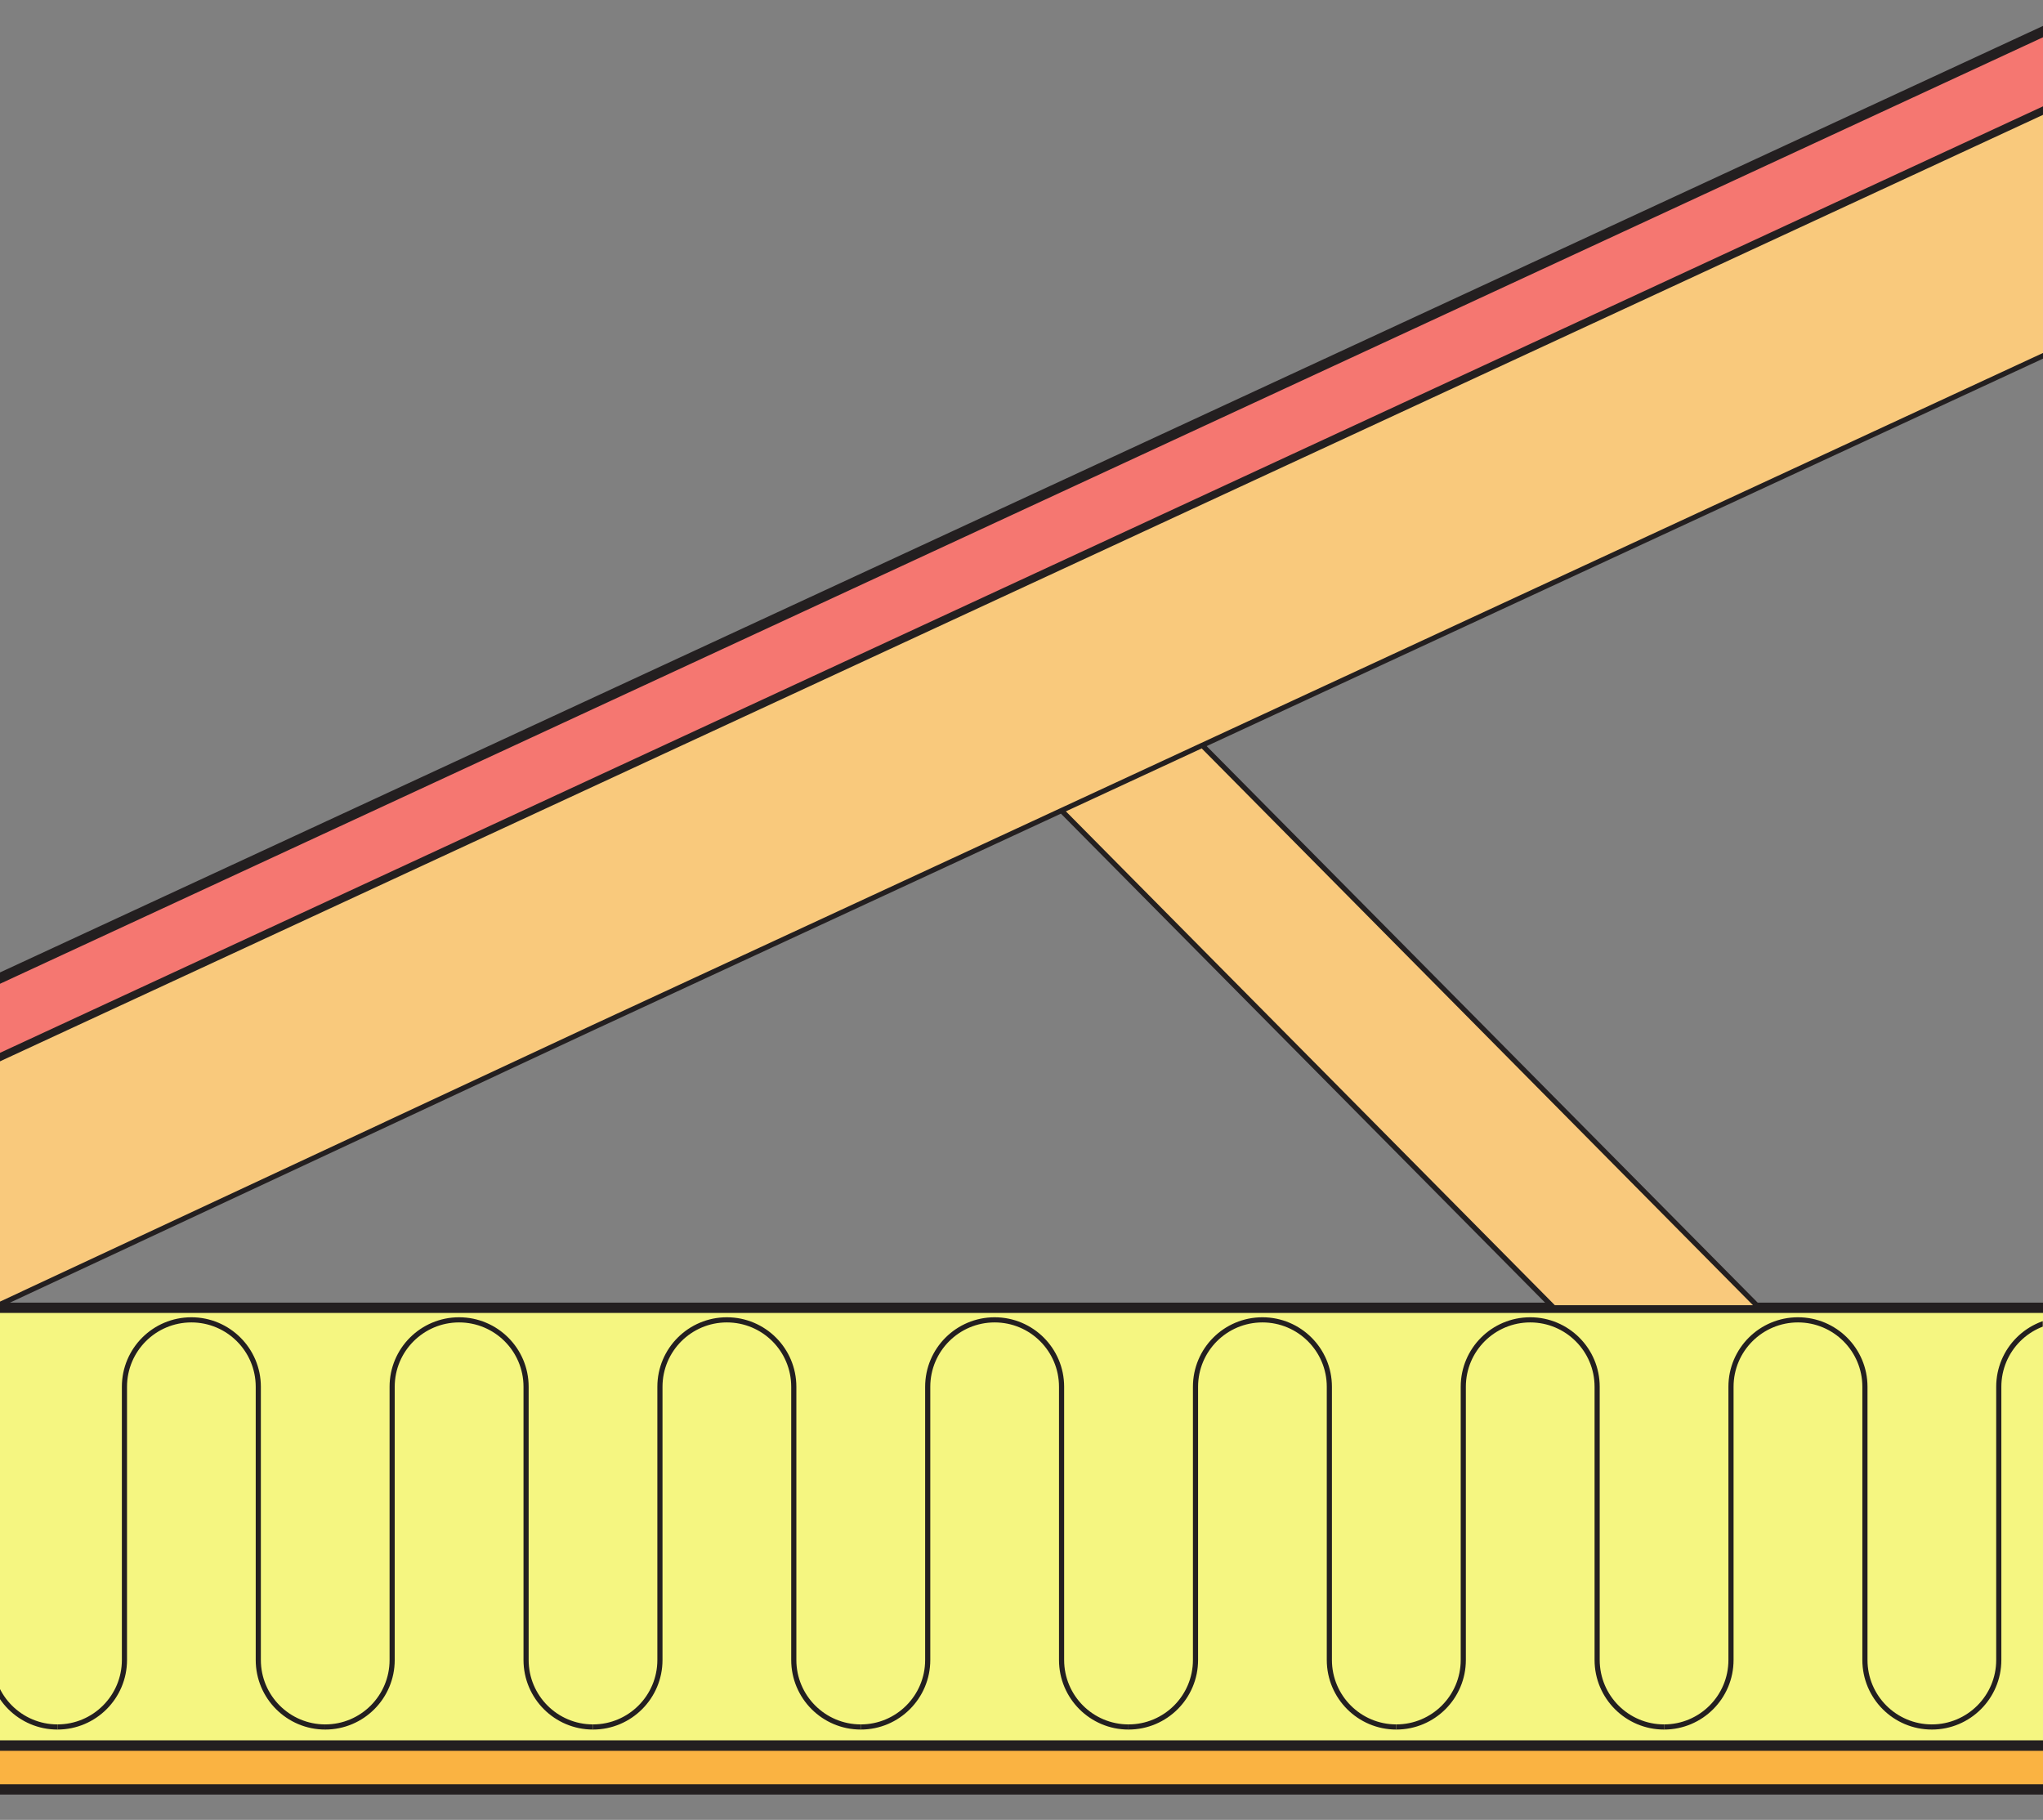 <?xml version="1.0" encoding="UTF-8"?>
<svg xmlns="http://www.w3.org/2000/svg" xmlns:xlink="http://www.w3.org/1999/xlink" width="99.21pt" height="88.37pt" viewBox="0 0 99.21 88.37" version="1.1">
<rect x="0" y="0" width="99.21" height="88.37" fill="#808080" stroke="none"/>
<defs>
<clipPath id="clip1">
  <path d="M 0 63 L 99.211 63 L 99.211 85 L 0 85 Z M 0 63 "/>
</clipPath>
<clipPath id="clip2">
  <path d="M 0 63 L 99.211 63 L 99.211 86 L 0 86 Z M 0 63 "/>
</clipPath>
<clipPath id="clip3">
  <path d="M 0 84 L 99.211 84 L 99.211 87 L 0 87 Z M 0 84 "/>
</clipPath>
<clipPath id="clip4">
  <path d="M 0 84 L 99.211 84 L 99.211 88 L 0 88 Z M 0 84 "/>
</clipPath>
<clipPath id="clip5">
  <path d="M 0 0 L 99.211 0 L 99.211 64 L 0 64 Z M 0 0 "/>
</clipPath>
<clipPath id="clip6">
  <path d="M 0 0 L 99.211 0 L 99.211 71 L 0 71 Z M 0 0 "/>
</clipPath>
<clipPath id="clip7">
  <path d="M 0 0 L 99.211 0 L 99.211 64 L 0 64 Z M 0 0 "/>
</clipPath>
<clipPath id="clip8">
  <path d="M 93 63.504 L 99.199 63.504 L 99.199 84 L 93 84 Z M 93 63.504 "/>
</clipPath>
<clipPath id="clip9">
  <path d="M 80 63.504 L 94 63.504 L 94 84 L 80 84 Z M 80 63.504 "/>
</clipPath>
<clipPath id="clip10">
  <path d="M 67 63.504 L 81 63.504 L 81 84 L 67 84 Z M 67 63.504 "/>
</clipPath>
<clipPath id="clip11">
  <path d="M 54 63.504 L 68 63.504 L 68 84 L 54 84 Z M 54 63.504 "/>
</clipPath>
<clipPath id="clip12">
  <path d="M 41 63.504 L 55 63.504 L 55 84 L 41 84 Z M 41 63.504 "/>
</clipPath>
<clipPath id="clip13">
  <path d="M 28 63.504 L 42 63.504 L 42 84 L 28 84 Z M 28 63.504 "/>
</clipPath>
<clipPath id="clip14">
  <path d="M 15 63.504 L 29 63.504 L 29 84 L 15 84 Z M 15 63.504 "/>
</clipPath>
<clipPath id="clip15">
  <path d="M 2 63.504 L 16 63.504 L 16 84 L 2 84 Z M 2 63.504 "/>
</clipPath>
<clipPath id="clip16">
  <path d="M 0 63.504 L 3 63.504 L 3 84 L 0 84 Z M 0 63.504 "/>
</clipPath>
</defs>
<g id="surface1">
<g clip-path="url(#clip1)" clip-rule="nonzero">
<path style=" stroke:none;fill-rule:nonzero;fill:rgb(95.952%,96.194%,50.507%);fill-opacity:1;" d="M -45.895 84.766 L -45.895 63.504 L 174.074 63.504 L 174.074 84.766 L -45.895 84.766 "/>
</g>
<g clip-path="url(#clip2)" clip-rule="nonzero">
<path style="fill:none;stroke-width:5;stroke-linecap:butt;stroke-linejoin:miter;stroke:rgb(13.73%,12.16%,12.549%);stroke-opacity:1;stroke-miterlimit:10;" d="M -458.945 36.044 L -458.945 248.661 L 1740.742 248.661 L 1740.742 36.044 Z M -458.945 36.044 " transform="matrix(0.1,0,0,-0.1,0,88.37)"/>
</g>
<g clip-path="url(#clip3)" clip-rule="nonzero">
<path style=" stroke:none;fill-rule:nonzero;fill:rgb(97.865%,69.986%,26.082%);fill-opacity:1;" d="M -34.133 84.766 L 178.465 84.766 L 178.465 86.891 L -34.133 86.891 L -34.133 84.766 "/>
</g>
<g clip-path="url(#clip4)" clip-rule="nonzero">
<path style="fill:none;stroke-width:5;stroke-linecap:butt;stroke-linejoin:miter;stroke:rgb(13.73%,12.16%,12.549%);stroke-opacity:1;stroke-miterlimit:10;" d="M -341.328 36.044 L 1784.648 36.044 L 1784.648 14.794 L -341.328 14.794 Z M -341.328 36.044 " transform="matrix(0.1,0,0,-0.1,0,88.37)"/>
</g>
<g clip-path="url(#clip5)" clip-rule="nonzero">
<path style=" stroke:none;fill-rule:nonzero;fill:rgb(95.995%,46.649%,44.182%);fill-opacity:1;" d="M -34.555 63.504 L 172.582 -32.457 L 174.074 -29.242 L -26.129 63.504 L -34.555 63.504 "/>
</g>
<g clip-path="url(#clip6)" clip-rule="nonzero">
<path style="fill:none;stroke-width:5;stroke-linecap:butt;stroke-linejoin:miter;stroke:rgb(13.73%,12.16%,12.549%);stroke-opacity:1;stroke-miterlimit:10;" d="M -345.547 248.661 L 1725.82 1208.27 L 1740.742 1176.122 L -261.289 248.661 Z M -345.547 248.661 " transform="matrix(0.1,0,0,-0.1,0,88.37)"/>
</g>
<g clip-path="url(#clip7)" clip-rule="nonzero">
<path style=" stroke:none;fill-rule:nonzero;fill:rgb(97.385%,78.65%,48.463%);fill-opacity:1;" d="M 174.074 -29.242 L 174.074 -17.402 L 160.434 -11.086 L 58.383 36.191 L 51.547 39.359 L 28.789 49.902 L -0.348 63.504 L -26.129 63.504 L 174.074 -29.242 "/>
</g>
<path style=" stroke:none;fill-rule:nonzero;fill:rgb(97.385%,78.65%,48.463%);fill-opacity:1;" d="M 51.547 39.359 L 58.383 36.191 L 85.426 63.504 L 75.453 63.504 L 51.547 39.359 "/>
<path style="fill:none;stroke-width:2.5;stroke-linecap:butt;stroke-linejoin:miter;stroke:rgb(13.73%,12.16%,12.549%);stroke-opacity:1;stroke-miterlimit:10;" d="M -412.188 36.044 L -412.188 -372.823 M 515.469 490.106 L 754.531 248.661 M 1740.742 36.044 L 1740.742 248.661 M -458.945 36.044 L -458.945 -372.823 M -341.328 36.044 L -412.188 36.044 M -341.328 36.044 L 1740.742 36.044 M -341.328 -372.823 L -341.328 14.794 M -589.023 -24.698 L -576.602 -18.878 M -544.102 -3.683 L -535.469 0.302 M -633.984 -45.675 L -621.562 -39.855 M 854.258 248.661 L 1041.914 248.661 M 754.531 248.661 L 854.258 248.661 M -680.078 -67.198 L -666.523 -60.831 M -3.477 248.661 L 754.531 248.661 M -261.289 248.661 L -3.477 248.661 M -345.547 248.661 L -261.289 248.661 M -727.93 -89.503 L -712.617 -82.355 M -826.328 -135.48 L -809.375 -127.55 M -875.977 -158.644 L -858.867 -150.636 M -776.836 -112.355 L -760.469 -104.698 M 1041.914 248.661 L 1130.664 248.661 M 1130.664 248.661 L 1740.742 248.661 M -458.945 196.122 L -458.945 248.661 M -458.945 157.098 L -458.945 196.122 M -535.469 0.302 L -535.469 36.044 M -458.945 248.661 L -345.547 248.661 M -458.945 36.044 L -458.945 157.098 M -345.547 248.661 L 1725.82 1208.27 M -888.555 -2.902 L -458.945 196.122 M 1740.742 1176.122 L 1725.82 1208.27 M -869.297 -172.902 L -888.555 -181.886 M -875.977 -158.644 L -869.297 -172.902 M -888.555 -164.503 L -875.977 -158.644 M -852.188 -164.894 L -858.867 -150.636 M -819.688 -149.738 L -852.188 -164.894 M -826.328 -135.48 L -819.688 -149.738 M -858.867 -150.636 L -826.328 -135.48 M -705.938 -96.652 L -712.617 -82.355 M -673.438 -81.456 L -705.938 -96.652 M -680.078 -67.198 L -673.438 -81.456 M -712.617 -82.355 L -680.078 -67.198 M -614.922 -54.112 L -621.562 -39.855 M -582.383 -38.956 L -614.922 -54.112 M -589.023 -24.698 L -582.383 -38.956 M -621.562 -39.855 L -589.023 -24.698 M -802.734 -141.808 L -809.375 -127.55 M -770.195 -126.612 L -802.734 -141.808 M -776.836 -112.355 L -770.195 -126.612 M -809.375 -127.55 L -776.836 -112.355 M -569.961 -33.136 L -576.602 -18.878 M -537.422 -17.941 L -569.961 -33.136 M -544.102 -3.683 L -537.422 -17.941 M -576.602 -18.878 L -544.102 -3.683 M -659.844 -75.128 L -666.523 -60.831 M -627.305 -59.933 L -659.844 -75.128 M -633.984 -45.675 L -627.305 -59.933 M -666.523 -60.831 L -633.984 -45.675 M -753.789 -118.956 L -760.469 -104.698 M -721.289 -103.8 L -753.789 -118.956 M -727.93 -89.503 L -721.289 -103.8 M -760.469 -104.698 L -727.93 -89.503 M 515.469 490.106 L 583.828 521.786 M -458.945 157.098 L -888.555 -41.925 M 1740.742 1176.122 L -261.289 248.661 M 583.828 521.786 L 854.258 248.661 M 583.828 521.786 L 1604.336 994.559 M 287.891 384.677 L 515.469 490.106 M -3.477 248.661 L 287.891 384.677 M 1041.914 248.661 L 1604.336 994.559 M 1604.336 994.559 L 1740.742 1057.723 M 1740.742 1057.723 L 1130.664 248.661 M 1740.742 1176.122 L 1740.742 1057.723 M 1740.742 36.044 L 1784.648 36.044 M 1784.648 36.044 L 1784.648 14.794 M -341.328 14.794 L -341.328 36.044 M 1784.648 14.794 L -341.328 14.794 M -458.945 36.044 L -412.188 36.044 M -535.469 -372.823 L -535.469 0.302 M -535.469 36.044 L -458.945 36.044 " transform="matrix(0.1,0,0,-0.1,0,88.37)"/>
<g clip-path="url(#clip8)" clip-rule="nonzero">
<path style="fill:none;stroke-width:2.5;stroke-linecap:butt;stroke-linejoin:round;stroke:rgb(13.73%,12.16%,12.549%);stroke-opacity:1;stroke-miterlimit:4;" d="M 1068.164 45.106 C 1050.195 45.106 1035.625 59.677 1035.625 77.645 L 1035.625 210.302 C 1035.625 228.27 1021.094 242.802 1003.125 242.802 C 985.195 242.802 970.625 228.27 970.625 210.302 L 970.625 77.645 C 970.625 59.677 956.055 45.106 938.125 45.106 " transform="matrix(0.1,0,0,-0.1,0,88.37)"/>
</g>
<g clip-path="url(#clip9)" clip-rule="nonzero">
<path style="fill:none;stroke-width:2.5;stroke-linecap:butt;stroke-linejoin:round;stroke:rgb(13.73%,12.16%,12.549%);stroke-opacity:1;stroke-miterlimit:4;" d="M 938.125 45.106 C 920.156 45.106 905.625 59.677 905.625 77.645 L 905.625 210.302 C 905.625 228.27 891.055 242.802 873.125 242.802 C 855.156 242.802 840.586 228.27 840.586 210.302 L 840.586 77.645 C 840.586 59.677 826.055 45.106 808.086 45.106 " transform="matrix(0.1,0,0,-0.1,0,88.37)"/>
</g>
<g clip-path="url(#clip10)" clip-rule="nonzero">
<path style="fill:none;stroke-width:2.5;stroke-linecap:butt;stroke-linejoin:round;stroke:rgb(13.73%,12.16%,12.549%);stroke-opacity:1;stroke-miterlimit:4;" d="M 808.086 45.106 C 790.156 45.106 775.586 59.677 775.586 77.645 L 775.586 210.302 C 775.586 228.27 761.016 242.802 743.086 242.802 C 725.117 242.802 710.586 228.27 710.586 210.302 L 710.586 77.645 C 710.586 59.677 696.016 45.106 678.047 45.106 " transform="matrix(0.1,0,0,-0.1,0,88.37)"/>
</g>
<g clip-path="url(#clip11)" clip-rule="nonzero">
<path style="fill:none;stroke-width:2.5;stroke-linecap:butt;stroke-linejoin:round;stroke:rgb(13.73%,12.16%,12.549%);stroke-opacity:1;stroke-miterlimit:4;" d="M 678.047 45.106 C 660.117 45.106 645.547 59.677 645.547 77.645 L 645.547 210.302 C 645.547 228.27 630.977 242.802 613.047 242.802 C 595.078 242.802 580.547 228.27 580.547 210.302 L 580.547 77.645 C 580.547 59.677 565.977 45.106 548.008 45.106 " transform="matrix(0.1,0,0,-0.1,0,88.37)"/>
</g>
<g clip-path="url(#clip12)" clip-rule="nonzero">
<path style="fill:none;stroke-width:2.5;stroke-linecap:butt;stroke-linejoin:round;stroke:rgb(13.73%,12.16%,12.549%);stroke-opacity:1;stroke-miterlimit:4;" d="M 548.008 45.106 C 530.078 45.106 515.508 59.677 515.508 77.645 L 515.508 210.302 C 515.508 228.27 500.977 242.802 483.008 242.802 C 465.078 242.802 450.508 228.27 450.508 210.302 L 450.508 77.645 C 450.508 59.677 435.938 45.106 418.008 45.106 " transform="matrix(0.1,0,0,-0.1,0,88.37)"/>
</g>
<g clip-path="url(#clip13)" clip-rule="nonzero">
<path style="fill:none;stroke-width:2.5;stroke-linecap:butt;stroke-linejoin:round;stroke:rgb(13.73%,12.16%,12.549%);stroke-opacity:1;stroke-miterlimit:4;" d="M 418.008 45.106 C 400.039 45.106 385.469 59.677 385.469 77.645 L 385.469 210.302 C 385.469 228.27 370.938 242.802 352.969 242.802 C 335.039 242.802 320.469 228.27 320.469 210.302 L 320.469 77.645 C 320.469 59.677 305.898 45.106 287.969 45.106 " transform="matrix(0.1,0,0,-0.1,0,88.37)"/>
</g>
<g clip-path="url(#clip14)" clip-rule="nonzero">
<path style="fill:none;stroke-width:2.5;stroke-linecap:butt;stroke-linejoin:round;stroke:rgb(13.73%,12.16%,12.549%);stroke-opacity:1;stroke-miterlimit:4;" d="M 287.969 45.106 C 270 45.106 255.469 59.677 255.469 77.645 L 255.469 210.302 C 255.469 228.27 240.898 242.802 222.93 242.802 C 205 242.802 190.43 228.27 190.43 210.302 L 190.43 77.645 C 190.43 59.677 175.898 45.106 157.93 45.106 " transform="matrix(0.1,0,0,-0.1,0,88.37)"/>
</g>
<g clip-path="url(#clip15)" clip-rule="nonzero">
<path style="fill:none;stroke-width:2.5;stroke-linecap:butt;stroke-linejoin:round;stroke:rgb(13.73%,12.16%,12.549%);stroke-opacity:1;stroke-miterlimit:4;" d="M 157.93 45.106 C 140 45.106 125.43 59.677 125.43 77.645 L 125.43 210.302 C 125.43 228.27 110.859 242.802 92.93 242.802 C 74.961 242.802 60.43 228.27 60.43 210.302 L 60.43 77.645 C 60.43 59.677 45.859 45.106 27.891 45.106 " transform="matrix(0.1,0,0,-0.1,0,88.37)"/>
</g>
<g clip-path="url(#clip16)" clip-rule="nonzero">
<path style="fill:none;stroke-width:2.5;stroke-linecap:butt;stroke-linejoin:round;stroke:rgb(13.73%,12.16%,12.549%);stroke-opacity:1;stroke-miterlimit:4;" d="M 27.891 45.106 C 9.961 45.106 -4.609 59.677 -4.609 77.645 L -4.609 210.302 C -4.609 228.27 -19.18 242.802 -37.109 242.802 C -55.078 242.802 -69.609 228.27 -69.609 210.302 L -69.609 77.645 C -69.609 59.677 -84.18 45.106 -102.148 45.106 " transform="matrix(0.1,0,0,-0.1,0,88.37)"/>
</g>
</g>
</svg>
